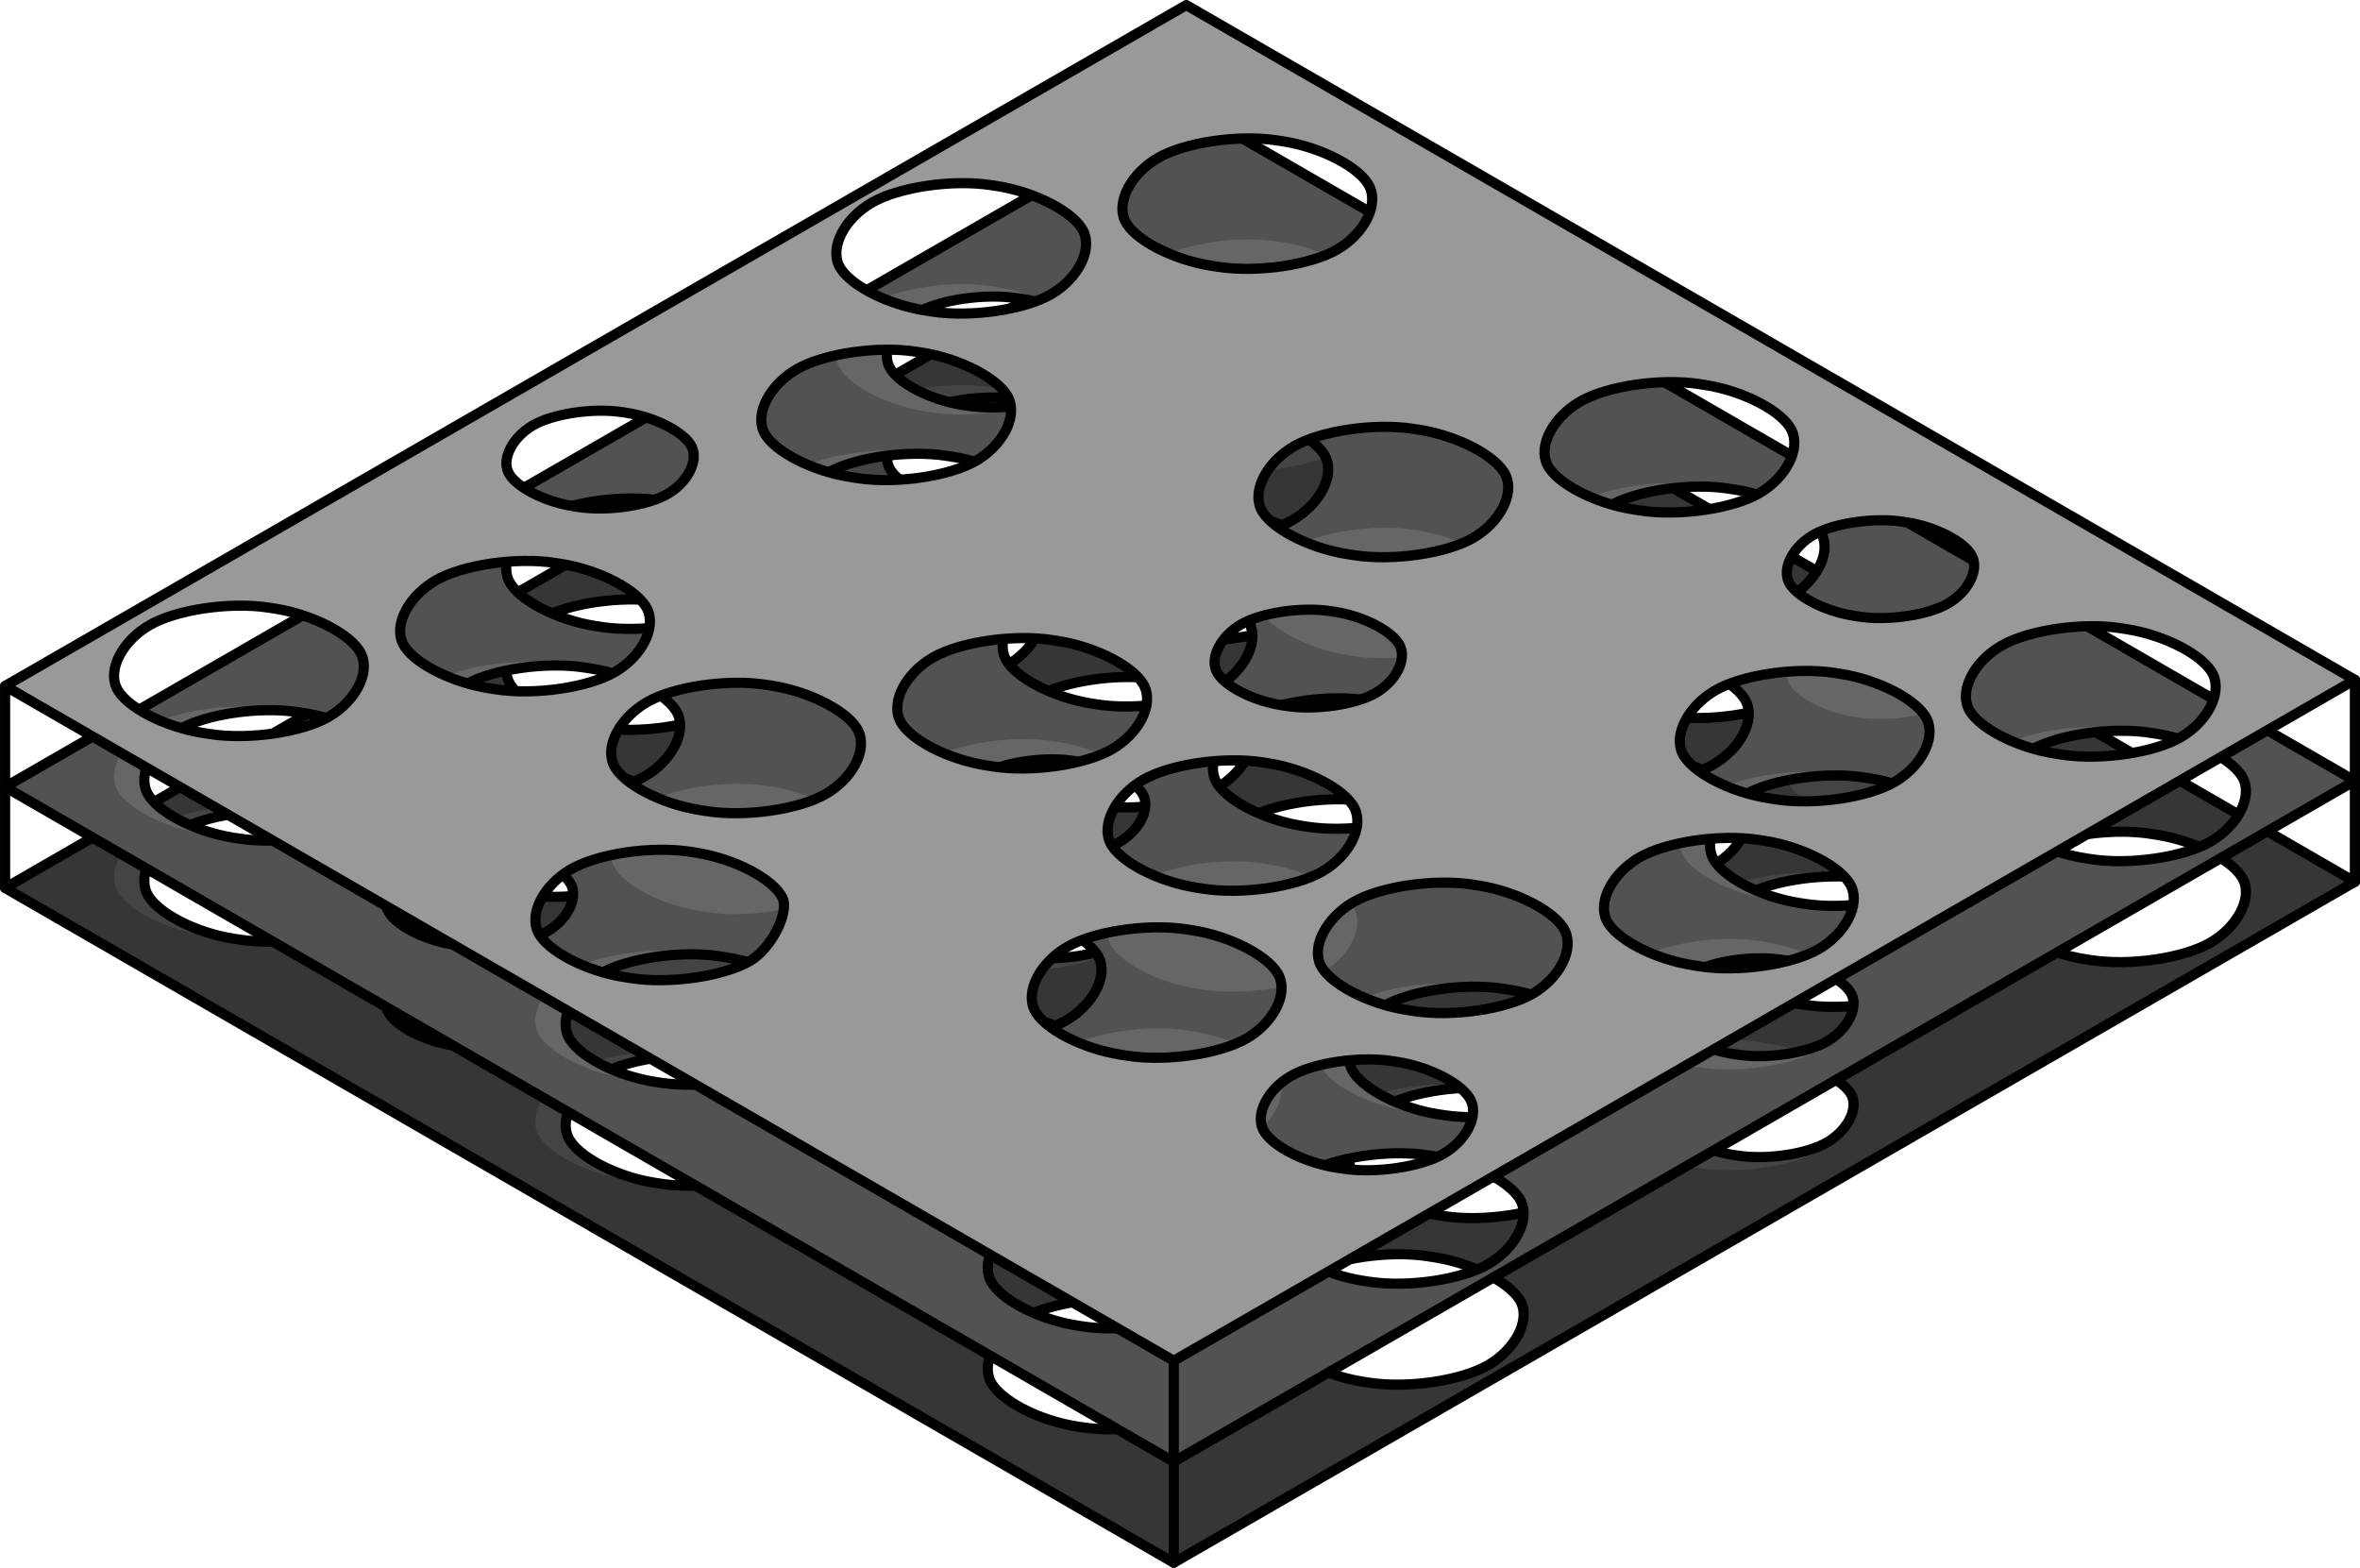 <?xml version="1.0" encoding="utf-8"?>
<!-- Generator: Adobe Illustrator 16.0.0, SVG Export Plug-In . SVG Version: 6.00 Build 0)  -->
<!DOCTYPE svg PUBLIC "-//W3C//DTD SVG 1.1//EN" "http://www.w3.org/Graphics/SVG/1.1/DTD/svg11.dtd">
<svg version="1.1" id="Layer_1" xmlns="http://www.w3.org/2000/svg" xmlns:xlink="http://www.w3.org/1999/xlink" x="0px" y="0px"
	 width="231.802px" height="153.988px" viewBox="0 0 231.802 153.988" enable-background="new 0 0 231.802 153.988"
	 xml:space="preserve">
<g>
	<g>
		<path fill="#444444" stroke="#000000" stroke-linecap="round" stroke-linejoin="round" stroke-miterlimit="10" d="
			M115.284,153.488L231.3,86.607L116.515,20.333L0.5,87.214L115.284,153.488z M76.61,114.541c-2.646,1.537-7.925,2.312-11.729,1.721
			l-0.561-0.088c-3.805-0.591-7.632-2.601-8.505-4.465c-0.873-1.865,0.561-4.639,3.187-6.164s7.887-2.289,11.691-1.697l0.658,0.104
			c3.805,0.592,7.627,2.588,8.494,4.436C80.713,110.233,79.257,113.002,76.61,114.541z M92.982,111.868l-0.561-0.087
			c-3.805-0.592-7.632-2.6-8.505-4.465c-0.873-1.863,0.561-4.637,3.186-6.162s7.886-2.289,11.69-1.697l0.66,0.104
			c3.805,0.592,7.626,2.588,8.493,4.436c0.867,1.847-0.589,4.615-3.235,6.152S96.787,112.458,92.982,111.868z M105.448,84.65
			l0.495,0.077c2.854,0.444,5.72,1.941,6.37,3.326c0.65,1.386-0.442,3.462-2.428,4.614c-1.984,1.154-5.943,1.734-8.797,1.291
			l-0.421-0.065c-2.854-0.443-5.723-1.95-6.377-3.349c-0.655-1.398,0.421-3.479,2.39-4.622
			C98.649,84.778,102.595,84.206,105.448,84.65z M101.919,68.393c2.625-1.525,7.886-2.289,11.69-1.696l0.66,0.103
			c3.805,0.593,7.627,2.588,8.494,4.435s-0.588,4.616-3.234,6.153s-7.924,2.312-11.729,1.721l-0.562-0.088
			c-3.805-0.592-7.632-2.601-8.505-4.465S99.294,69.918,101.919,68.393z M118.07,138.472c-2.646,1.538-7.924,2.312-11.729,1.721
			l-0.561-0.086c-3.805-0.592-7.632-2.602-8.506-4.466s0.56-4.638,3.186-6.163s7.887-2.289,11.691-1.696l0.66,0.103
			c3.805,0.593,7.626,2.588,8.493,4.436C122.173,134.166,120.717,136.935,118.07,138.472z M146.172,134.081
			c-2.646,1.538-7.924,2.312-11.729,1.721l-0.562-0.087c-3.805-0.592-7.632-2.6-8.505-4.465s0.561-4.639,3.187-6.164
			s7.887-2.289,11.69-1.696l0.66,0.103c3.804,0.593,7.626,2.589,8.493,4.436S148.818,132.542,146.172,134.081z M179.447,112.21
			c-1.984,1.154-5.941,1.734-8.795,1.291l-0.422-0.066c-2.854-0.443-5.725-1.949-6.38-3.348s0.42-3.479,2.39-4.622
			c1.969-1.145,5.914-1.717,8.768-1.272l0.494,0.077c2.854,0.444,5.721,1.94,6.371,3.326
			C182.523,108.981,181.432,111.058,179.447,112.21z M199.505,83.587c2.625-1.525,7.886-2.289,11.69-1.696l0.66,0.103
			c3.805,0.593,7.627,2.589,8.494,4.436c0.867,1.848-0.588,4.616-3.234,6.153s-7.924,2.312-11.729,1.72l-0.562-0.087
			c-3.805-0.591-7.632-2.601-8.505-4.465S196.88,85.113,199.505,83.587z M183.096,86.282l0.66,0.103
			c3.805,0.593,7.626,2.589,8.493,4.436s-0.589,4.616-3.235,6.154c-2.646,1.537-7.924,2.312-11.729,1.721l-0.562-0.088
			c-3.805-0.592-7.632-2.601-8.505-4.465s0.561-4.638,3.187-6.164C174.03,86.453,179.291,85.689,183.096,86.282z M158.121,59.609
			c2.626-1.526,7.887-2.289,11.69-1.696l0.662,0.104c3.804,0.593,7.625,2.588,8.492,4.435s-0.589,4.615-3.235,6.153
			s-7.924,2.312-11.729,1.722l-0.562-0.088c-3.805-0.591-7.632-2.6-8.505-4.464C154.262,64.337,156.084,60.793,158.121,59.609z
			 M150.674,76.012c2.626-1.525,7.887-2.289,11.691-1.696l0.66,0.103c3.805,0.592,7.626,2.588,8.493,4.435s-0.59,4.616-3.236,6.154
			s-7.925,2.312-11.729,1.721l-0.559-0.086c-3.805-0.592-7.632-2.602-8.506-4.467C146.614,80.311,148.048,77.537,150.674,76.012z
			 M147.622,107.031l0.662,0.104c3.804,0.594,7.626,2.59,8.493,4.437s-0.589,4.615-3.235,6.152s-7.925,2.312-11.729,1.72
			l-0.561-0.087c-3.805-0.591-7.632-2.601-8.506-4.464c-0.874-1.865,0.56-4.639,3.186-6.164
			C138.558,107.202,143.818,106.439,147.622,107.031z M134.265,78.707l0.66,0.103c3.804,0.593,7.626,2.589,8.493,4.436
			s-0.588,4.616-3.234,6.154s-7.924,2.312-11.729,1.721l-0.562-0.088c-3.805-0.591-7.632-2.601-8.505-4.466s0.561-4.639,3.187-6.164
			S130.461,78.114,134.265,78.707z M121.057,50.294l0.658,0.103c3.805,0.592,7.627,2.588,8.494,4.435s-0.588,4.616-3.234,6.153
			s-7.924,2.312-11.729,1.72l-0.561-0.087c-3.805-0.591-7.632-2.6-8.506-4.465s0.56-4.638,3.186-6.163
			S117.252,49.702,121.057,50.294z M90.034,40.656c2.231-1.297,6.702-1.945,9.937-1.442l0.562,0.087
			c3.233,0.503,6.481,2.2,7.22,3.77c0.736,1.569-0.501,3.923-2.75,5.23c-2.248,1.307-6.734,1.965-9.969,1.463l-0.478-0.074
			c-3.233-0.503-6.487-2.21-7.229-3.795S87.803,41.952,90.034,40.656z M81.264,56.381c2.626-1.526,7.887-2.289,11.69-1.696
			l0.66,0.103c3.804,0.593,7.626,2.589,8.494,4.437s-0.587,4.616-3.233,6.153s-7.924,2.312-11.729,1.72l-0.562-0.087
			c-3.805-0.591-7.632-2.601-8.506-4.465S78.638,57.907,81.264,56.381z M53.162,60.774c2.626-1.526,7.887-2.289,11.691-1.696
			l0.66,0.103c3.805,0.593,7.627,2.589,8.494,4.436s-0.589,4.616-3.235,6.153s-7.925,2.312-11.729,1.72l-0.562-0.087
			c-3.805-0.591-7.632-2.6-8.505-4.464S50.536,62.3,53.162,60.774z M45.718,77.176c2.625-1.525,7.886-2.289,11.69-1.696l0.66,0.103
			c3.805,0.593,7.626,2.589,8.493,4.436s-0.589,4.616-3.234,6.153s-7.923,2.312-11.728,1.721l-0.562-0.088
			c-3.805-0.591-7.632-2.6-8.505-4.465S43.093,78.701,45.718,77.176z M40.479,94.705c1.969-1.144,5.914-1.717,8.768-1.271
			l0.495,0.076c2.853,0.445,5.719,1.942,6.369,3.328c0.65,1.385-0.442,3.461-2.427,4.613c-1.984,1.154-5.943,1.734-8.797,1.291
			l-0.418-0.065c-2.854-0.443-5.725-1.95-6.38-3.349S38.509,95.849,40.479,94.705z M17.617,81.566
			c2.626-1.525,7.887-2.288,11.69-1.695l0.66,0.103c3.804,0.593,7.626,2.589,8.493,4.437s-0.588,4.616-3.234,6.153
			s-7.924,2.312-11.729,1.72l-0.562-0.087c-3.805-0.591-7.632-2.601-8.505-4.466C13.558,85.866,14.991,83.091,17.617,81.566z"/>
	</g>
	<path opacity="0.2" d="M0.5,87.213l53.271,30.757l61.515,35.518L231.3,86.607L116.516,20.333L0.5,87.213z M112.271,96.433
		c2.646-1.537,7.924-2.312,11.729-1.721l0.562,0.088c3.805,0.592,7.632,2.601,8.505,4.465s-0.561,4.638-3.186,6.163
		s-7.886,2.288-11.69,1.696l-0.66-0.104c-3.805-0.592-7.627-2.588-8.494-4.435S109.624,97.97,112.271,96.433z M97.535,95.115
		l-0.66-0.104c-3.804-0.592-7.626-2.588-8.493-4.436c-0.867-1.846,0.588-4.615,3.234-6.154c2.646-1.537,7.924-2.312,11.729-1.721
		l0.562,0.088c3.805,0.592,7.632,2.602,8.505,4.467c0.873,1.864-0.561,4.638-3.187,6.163S101.339,95.707,97.535,95.115z
		 M128.455,91.12l-0.562-0.088c-3.805-0.592-7.632-2.602-8.505-4.466c-0.873-1.865,0.561-4.639,3.187-6.164s7.887-2.288,11.69-1.695
		l0.66,0.103c3.804,0.593,7.626,2.589,8.493,4.436s-0.588,4.616-3.234,6.154S132.26,91.71,128.455,91.12z M119.529,77.387
		c-2.646,1.538-7.924,2.312-11.729,1.721l-0.562-0.088c-3.805-0.591-7.632-2.601-8.505-4.465s0.561-4.638,3.186-6.163
		s7.886-2.288,11.69-1.695l0.66,0.103c3.805,0.593,7.627,2.588,8.494,4.435S122.176,75.85,119.529,77.387z M115.246,62.706
		l-0.561-0.087c-3.805-0.592-7.632-2.601-8.506-4.465c-0.874-1.865,0.56-4.639,3.186-6.163c2.626-1.525,7.887-2.289,11.691-1.696
		l0.658,0.103c3.805,0.592,7.627,2.588,8.494,4.435c0.867,1.848-0.588,4.616-3.234,6.153S119.051,63.296,115.246,62.706z
		 M85.628,39.74c2.646-1.538,7.924-2.312,11.729-1.721l0.562,0.087c2.231,0.347,4.466,1.183,6.112,2.19
		c1.812,0.758,3.258,1.791,3.721,2.774c0.736,1.569-0.501,3.923-2.75,5.229c-0.884,0.514-2.119,0.923-3.482,1.205
		c-2.82,0.993-6.879,1.409-9.973,0.926l-0.66-0.103c-3.804-0.593-7.626-2.589-8.493-4.436S82.981,41.278,85.628,39.74z
		 M78.258,56.098c2.646-1.537,7.925-2.311,11.729-1.72l0.561,0.087c0.049,0.007,0.098,0.018,0.146,0.026
		c0.786,0.02,1.549,0.083,2.26,0.194l0.66,0.103c3.804,0.593,7.626,2.59,8.494,4.437c0.868,1.848-0.587,4.616-3.233,6.153
		s-7.924,2.312-11.729,1.721l-0.562-0.087c-0.053-0.008-0.105-0.02-0.158-0.028c-0.781-0.02-1.54-0.083-2.248-0.193l-0.662-0.104
		c-3.804-0.593-7.626-2.589-8.493-4.436S75.611,57.635,78.258,56.098z M50.675,63.056c0.597-0.867,1.441-1.674,2.487-2.282
		c2.626-1.526,7.887-2.289,11.691-1.696l0.66,0.103c3.805,0.593,7.627,2.589,8.494,4.436s-0.589,4.615-3.235,6.152
		s-7.925,2.312-11.729,1.721l-0.562-0.087c-3.805-0.592-7.632-2.601-8.505-4.465c-0.231-0.494-0.291-1.053-0.22-1.634
		C49.767,64.576,50.095,63.781,50.675,63.056z M42.786,76.847c2.646-1.538,7.924-2.312,11.729-1.721l0.562,0.088
		c0.17,0.026,0.34,0.059,0.511,0.091c0.63,0.03,1.243,0.085,1.82,0.175l0.66,0.103c3.805,0.593,7.626,2.589,8.493,4.436
		s-0.589,4.615-3.234,6.153c-2.646,1.537-7.923,2.312-11.728,1.721l-0.562-0.088c-0.169-0.026-0.338-0.059-0.507-0.09
		c-0.632-0.029-1.247-0.085-1.826-0.176l-0.66-0.102c-3.805-0.594-7.626-2.59-8.493-4.436C38.684,81.154,40.14,78.385,42.786,76.847
		z M35.227,90.563c-2.646,1.537-7.924,2.311-11.729,1.72l-0.562-0.087c-0.171-0.026-0.342-0.06-0.514-0.092
		c-0.629-0.029-1.241-0.085-1.817-0.175l-0.66-0.102c-3.805-0.594-7.627-2.59-8.494-4.437s0.588-4.616,3.234-6.153
		s7.924-2.311,11.729-1.719l0.562,0.086c0.169,0.027,0.338,0.059,0.506,0.091c0.632,0.029,1.247,0.085,1.826,0.175l0.66,0.103
		c3.804,0.593,7.626,2.589,8.493,4.437C39.328,86.256,37.873,89.026,35.227,90.563z M44.887,102.741l-0.418-0.064
		c-2.854-0.443-5.725-1.95-6.38-3.349s0.42-3.479,2.39-4.623c1.969-1.144,5.914-1.717,8.768-1.271l0.495,0.076
		c2.853,0.445,5.719,1.942,6.369,3.327s-0.442,3.461-2.427,4.614S47.74,103.185,44.887,102.741z M76.61,114.54
		c-2.646,1.538-7.925,2.312-11.729,1.721l-0.561-0.087c-0.17-0.026-0.34-0.059-0.51-0.091c-0.631-0.03-1.244-0.085-1.822-0.175
		l-0.662-0.104c-3.804-0.593-7.625-2.588-8.492-4.435s0.589-4.614,3.235-6.153c2.646-1.537,7.924-2.312,11.729-1.721l0.562,0.088
		c0.167,0.025,0.335,0.058,0.502,0.089c0.634,0.029,1.251,0.085,1.831,0.175l0.658,0.103c3.805,0.593,7.627,2.589,8.494,4.436
		C80.713,110.233,79.257,113.002,76.61,114.54z M81.126,97.808c-2.626,1.525-7.887,2.289-11.691,1.697l-0.66-0.104
		c-3.805-0.592-7.626-2.588-8.493-4.434c-0.867-1.848,0.59-4.617,3.236-6.154c2.646-1.539,7.925-2.312,11.729-1.722l0.559,0.087
		c3.805,0.592,7.632,2.602,8.506,4.466S83.752,96.284,81.126,97.808z M92.982,111.868l-0.561-0.087
		c-3.805-0.592-7.632-2.601-8.505-4.465s0.561-4.638,3.186-6.163s7.886-2.288,11.69-1.696l0.66,0.103
		c3.805,0.593,7.626,2.589,8.493,4.436c0.867,1.848-0.589,4.616-3.235,6.153S96.787,112.458,92.982,111.868z M118.07,138.472
		c-2.646,1.538-7.924,2.312-11.729,1.721l-0.561-0.087c-3.805-0.591-7.632-2.601-8.506-4.465c-0.874-1.865,0.56-4.639,3.186-6.164
		s7.887-2.288,11.691-1.695l0.66,0.103c3.805,0.593,7.626,2.588,8.493,4.435S120.717,136.935,118.07,138.472z M110.743,123.527
		l-0.658-0.104c-3.805-0.592-7.627-2.588-8.494-4.435s0.588-4.616,3.234-6.153s7.924-2.312,11.729-1.721l0.561,0.088
		c3.805,0.591,7.632,2.6,8.506,4.465c0.874,1.864-0.56,4.638-3.186,6.162C119.809,123.355,114.548,124.119,110.743,123.527z
		 M146.172,134.081c-2.646,1.537-7.924,2.312-11.729,1.721l-0.562-0.087c-2.231-0.348-4.466-1.184-6.112-2.189
		c-1.812-0.759-3.259-1.791-3.721-2.775c-0.736-1.568,0.501-3.923,2.75-5.229c0.884-0.515,2.118-0.923,3.482-1.205
		c2.82-0.993,6.878-1.408,9.973-0.926l0.66,0.103c3.804,0.593,7.626,2.589,8.493,4.436S148.818,132.542,146.172,134.081z
		 M153.542,117.723c-2.646,1.537-7.925,2.311-11.729,1.72l-0.561-0.087c-0.05-0.008-0.1-0.019-0.15-0.026
		c-0.785-0.021-1.546-0.084-2.256-0.194l-0.66-0.103c-3.804-0.593-7.626-2.59-8.494-4.437s0.587-4.616,3.233-6.153
		s7.924-2.312,11.729-1.721l0.562,0.088c0.052,0.008,0.103,0.019,0.154,0.027c0.784,0.02,1.543,0.083,2.252,0.193l0.662,0.104
		c3.804,0.593,7.626,2.59,8.493,4.437S156.188,116.186,153.542,117.723z M181.125,110.765c-0.598,0.867-1.442,1.674-2.487,2.281
		c-2.626,1.526-7.887,2.289-11.691,1.697l-0.66-0.104c-3.805-0.592-7.627-2.588-8.494-4.436c-0.867-1.846,0.589-4.615,3.235-6.152
		s7.925-2.312,11.729-1.721l0.562,0.088c3.805,0.591,7.632,2.6,8.505,4.464c0.231,0.493,0.291,1.052,0.219,1.634
		C182.033,109.245,181.705,110.04,181.125,110.765z M189.014,96.973c-2.646,1.538-7.924,2.312-11.729,1.721l-0.562-0.088
		c-0.169-0.026-0.338-0.059-0.507-0.091c-0.632-0.029-1.246-0.084-1.824-0.174l-0.66-0.104c-3.805-0.592-7.626-2.588-8.493-4.436
		c-0.867-1.846,0.589-4.615,3.234-6.152c2.646-1.538,7.923-2.312,11.728-1.721l0.562,0.088c0.169,0.025,0.338,0.059,0.507,0.09
		c0.632,0.029,1.247,0.084,1.826,0.175l0.66,0.103c3.805,0.593,7.626,2.589,8.493,4.436S191.66,95.436,189.014,96.973z
		 M196.573,83.257c2.646-1.537,7.924-2.311,11.729-1.719l0.562,0.086c0.171,0.027,0.343,0.061,0.514,0.092
		c0.629,0.029,1.241,0.085,1.817,0.175l0.66,0.103c3.805,0.593,7.627,2.589,8.494,4.436c0.867,1.848-0.588,4.616-3.234,6.153
		s-7.924,2.311-11.729,1.72l-0.562-0.087c-0.169-0.026-0.337-0.059-0.506-0.091c-0.632-0.029-1.247-0.084-1.826-0.174l-0.66-0.104
		c-3.804-0.592-7.626-2.589-8.493-4.436C192.472,87.564,193.927,84.794,196.573,83.257z M186.913,71.08l0.418,0.065
		c2.854,0.443,5.725,1.95,6.38,3.348c0.655,1.398-0.42,3.479-2.39,4.623c-1.969,1.144-5.914,1.717-8.768,1.272l-0.495-0.077
		c-2.853-0.444-5.719-1.942-6.369-3.327c-0.65-1.385,0.442-3.461,2.427-4.614S184.06,70.636,186.913,71.08z M155.189,59.281
		c2.646-1.538,7.925-2.312,11.729-1.721l0.561,0.087c0.17,0.026,0.34,0.059,0.51,0.091c0.631,0.03,1.245,0.085,1.822,0.175
		l0.662,0.104c3.804,0.593,7.625,2.589,8.492,4.435c0.867,1.847-0.589,4.615-3.235,6.153s-7.924,2.312-11.729,1.722l-0.562-0.088
		c-0.168-0.026-0.336-0.058-0.504-0.09c-0.634-0.029-1.249-0.084-1.829-0.175l-0.658-0.103c-3.805-0.592-7.627-2.588-8.494-4.436
		S152.543,60.818,155.189,59.281z M150.674,76.012c2.626-1.525,7.887-2.289,11.691-1.696l0.66,0.103
		c3.805,0.592,7.626,2.588,8.493,4.435s-0.59,4.616-3.236,6.154s-7.925,2.312-11.729,1.721l-0.559-0.087
		c-3.805-0.591-7.632-2.601-8.506-4.466C146.614,80.311,148.048,77.537,150.674,76.012z M138.817,61.953l0.561,0.087
		c3.805,0.591,7.632,2.6,8.505,4.464s-0.561,4.638-3.186,6.163s-7.886,2.289-11.69,1.696l-0.66-0.103
		c-3.805-0.592-7.626-2.588-8.493-4.436s0.589-4.616,3.235-6.153S135.013,61.362,138.817,61.953z M126.019,33.714
		c3.805,0.591,7.632,2.601,8.506,4.465s-0.56,4.638-3.186,6.164s-7.887,2.289-11.691,1.696l-0.66-0.103
		c-3.805-0.593-7.626-2.588-8.493-4.435s0.589-4.616,3.235-6.153s7.924-2.312,11.729-1.721L126.019,33.714z"/>
	<g>
		<path fill="#666666" stroke="#000000" stroke-linecap="round" stroke-linejoin="round" stroke-miterlimit="10" d="
			M115.284,143.572L231.3,76.691L116.515,10.417L0.5,77.297L115.284,143.572z M76.61,104.624c-2.646,1.538-7.925,2.312-11.729,1.721
			l-0.561-0.087c-3.805-0.591-7.632-2.601-8.505-4.466c-0.873-1.864,0.561-4.639,3.187-6.164s7.887-2.288,11.691-1.696l0.658,0.103
			c3.805,0.593,7.627,2.589,8.494,4.436C80.713,100.317,79.257,103.086,76.61,104.624z M92.982,101.952l-0.561-0.087
			c-3.805-0.592-7.632-2.601-8.505-4.465s0.561-4.638,3.186-6.163s7.886-2.288,11.69-1.696l0.66,0.103
			c3.805,0.593,7.626,2.589,8.493,4.436c0.867,1.848-0.589,4.616-3.235,6.153S96.787,102.542,92.982,101.952z M105.448,74.734
			l0.495,0.077c2.854,0.444,5.72,1.941,6.37,3.326s-0.442,3.462-2.428,4.614c-1.984,1.153-5.943,1.734-8.797,1.291l-0.421-0.065
			c-2.854-0.443-5.723-1.95-6.377-3.349c-0.655-1.398,0.421-3.479,2.39-4.622C98.649,74.862,102.595,74.29,105.448,74.734z
			 M101.919,58.476c2.625-1.525,7.886-2.288,11.69-1.695l0.66,0.103c3.805,0.593,7.627,2.588,8.494,4.435s-0.588,4.616-3.234,6.153
			c-2.646,1.538-7.924,2.312-11.729,1.721l-0.562-0.088c-3.805-0.591-7.632-2.601-8.505-4.465S99.294,60.001,101.919,58.476z
			 M118.07,128.556c-2.646,1.538-7.924,2.312-11.729,1.721l-0.561-0.087c-3.805-0.591-7.632-2.601-8.506-4.465
			c-0.874-1.865,0.56-4.639,3.186-6.164s7.887-2.288,11.691-1.695l0.66,0.103c3.805,0.593,7.626,2.588,8.493,4.435
			S120.717,127.019,118.07,128.556z M146.172,124.165c-2.646,1.537-7.924,2.312-11.729,1.721l-0.562-0.087
			c-3.805-0.592-7.632-2.601-8.505-4.465c-0.873-1.865,0.561-4.639,3.187-6.164c2.626-1.526,7.887-2.289,11.69-1.696l0.66,0.103
			c3.804,0.593,7.626,2.589,8.493,4.436S148.818,122.626,146.172,124.165z M179.447,102.294c-1.984,1.153-5.941,1.734-8.795,1.291
			l-0.422-0.066c-2.854-0.443-5.725-1.95-6.38-3.349c-0.655-1.397,0.42-3.478,2.39-4.621c1.969-1.145,5.914-1.717,8.768-1.272
			l0.494,0.077c2.854,0.443,5.721,1.94,6.371,3.326C182.523,99.065,181.432,101.142,179.447,102.294z M199.505,73.67
			c2.625-1.525,7.886-2.288,11.69-1.695l0.66,0.103c3.805,0.593,7.627,2.589,8.494,4.436c0.867,1.848-0.588,4.616-3.234,6.153
			s-7.924,2.311-11.729,1.72l-0.562-0.087c-3.805-0.592-7.632-2.601-8.505-4.465C195.446,77.969,196.88,75.196,199.505,73.67z
			 M183.096,76.366l0.66,0.103c3.805,0.593,7.626,2.589,8.493,4.436s-0.589,4.616-3.235,6.153
			c-2.646,1.538-7.924,2.312-11.729,1.721l-0.562-0.088c-3.805-0.591-7.632-2.6-8.505-4.464s0.561-4.638,3.187-6.164
			C174.03,76.537,179.291,75.773,183.096,76.366z M158.121,49.693c2.626-1.525,7.887-2.289,11.69-1.696l0.662,0.104
			c3.804,0.593,7.625,2.589,8.492,4.435c0.867,1.847-0.589,4.615-3.235,6.153S167.807,61,164.002,60.41l-0.562-0.088
			c-3.805-0.591-7.632-2.601-8.505-4.465C154.262,54.421,156.084,50.876,158.121,49.693z M150.674,66.096
			c2.626-1.525,7.887-2.289,11.691-1.696l0.66,0.103c3.805,0.592,7.626,2.588,8.493,4.435s-0.59,4.616-3.236,6.154
			s-7.925,2.312-11.729,1.721l-0.559-0.087c-3.805-0.591-7.632-2.601-8.506-4.466C146.614,70.395,148.048,67.621,150.674,66.096z
			 M147.622,97.115l0.662,0.104c3.804,0.593,7.626,2.59,8.493,4.437s-0.589,4.615-3.235,6.152s-7.925,2.311-11.729,1.72
			l-0.561-0.087c-3.805-0.592-7.632-2.601-8.506-4.465s0.56-4.638,3.186-6.164C138.558,97.286,143.818,96.522,147.622,97.115z
			 M134.265,68.791l0.66,0.103c3.804,0.593,7.626,2.589,8.493,4.436s-0.588,4.616-3.234,6.154s-7.924,2.312-11.729,1.721
			l-0.562-0.088c-3.805-0.592-7.632-2.602-8.505-4.466c-0.873-1.865,0.561-4.639,3.187-6.164S130.461,68.198,134.265,68.791z
			 M121.057,40.378l0.658,0.103c3.805,0.592,7.627,2.588,8.494,4.435c0.867,1.848-0.588,4.616-3.234,6.153
			s-7.924,2.312-11.729,1.721l-0.561-0.087c-3.805-0.592-7.632-2.601-8.506-4.465c-0.874-1.865,0.56-4.639,3.186-6.163
			C111.991,40.549,117.252,39.786,121.057,40.378z M90.034,30.74c2.231-1.297,6.702-1.945,9.937-1.442l0.562,0.087
			c3.233,0.504,6.481,2.2,7.22,3.771c0.736,1.569-0.501,3.923-2.75,5.229c-2.248,1.308-6.734,1.966-9.969,1.463l-0.478-0.073
			c-3.233-0.503-6.487-2.211-7.229-3.796S87.803,32.036,90.034,30.74z M81.264,46.465c2.626-1.526,7.887-2.289,11.69-1.696
			l0.66,0.103c3.804,0.593,7.626,2.59,8.494,4.437c0.868,1.848-0.587,4.616-3.233,6.153s-7.924,2.312-11.729,1.721l-0.562-0.087
			c-3.805-0.592-7.632-2.601-8.506-4.466C77.204,50.765,78.638,47.991,81.264,46.465z M53.162,50.858
			c2.626-1.526,7.887-2.289,11.691-1.696l0.66,0.103c3.805,0.593,7.627,2.589,8.494,4.436s-0.589,4.615-3.235,6.152
			s-7.925,2.312-11.729,1.721l-0.562-0.087c-3.805-0.592-7.632-2.601-8.505-4.465S50.536,52.383,53.162,50.858z M45.718,67.259
			c2.625-1.525,7.886-2.288,11.69-1.695l0.66,0.103c3.805,0.593,7.626,2.589,8.493,4.436s-0.589,4.615-3.234,6.153
			c-2.646,1.537-7.923,2.312-11.728,1.721l-0.562-0.088c-3.805-0.591-7.632-2.601-8.505-4.465
			C41.659,71.558,43.093,68.785,45.718,67.259z M40.479,84.789c1.969-1.144,5.914-1.717,8.768-1.271l0.495,0.076
			c2.853,0.445,5.719,1.942,6.369,3.327s-0.442,3.461-2.427,4.614s-5.943,1.734-8.797,1.29l-0.418-0.064
			c-2.854-0.443-5.725-1.95-6.38-3.349S38.509,85.933,40.479,84.789z M17.617,71.65c2.626-1.525,7.887-2.288,11.69-1.695l0.66,0.103
			c3.804,0.593,7.626,2.589,8.493,4.437c0.867,1.847-0.588,4.616-3.234,6.153s-7.924,2.311-11.729,1.72l-0.562-0.087
			c-3.805-0.592-7.632-2.601-8.505-4.466C13.558,75.95,14.991,73.175,17.617,71.65z"/>
	</g>
	<path opacity="0.2" d="M0.5,77.297l53.271,30.757l61.515,35.518L231.3,76.691L116.516,10.417L0.5,77.297z M112.271,86.517
		c2.646-1.537,7.924-2.312,11.729-1.721l0.562,0.088c3.805,0.592,7.632,2.601,8.505,4.465s-0.561,4.638-3.186,6.163
		s-7.886,2.288-11.69,1.696l-0.66-0.104c-3.805-0.592-7.627-2.588-8.494-4.435S109.624,88.054,112.271,86.517z M97.535,85.199
		l-0.66-0.104c-3.804-0.592-7.626-2.588-8.493-4.436c-0.867-1.846,0.588-4.616,3.234-6.154s7.924-2.312,11.729-1.721l0.562,0.088
		c3.805,0.591,7.632,2.601,8.505,4.466s-0.561,4.638-3.187,6.164S101.339,85.791,97.535,85.199z M128.455,81.204l-0.562-0.088
		c-3.805-0.592-7.632-2.602-8.505-4.466c-0.873-1.865,0.561-4.639,3.187-6.164s7.887-2.288,11.69-1.695l0.66,0.103
		c3.804,0.593,7.626,2.589,8.493,4.436s-0.588,4.616-3.234,6.154S132.26,81.794,128.455,81.204z M119.529,67.471
		c-2.646,1.538-7.924,2.312-11.729,1.721l-0.562-0.088c-3.805-0.591-7.632-2.601-8.505-4.465s0.561-4.638,3.186-6.163
		s7.886-2.288,11.69-1.695l0.66,0.103c3.805,0.593,7.627,2.588,8.494,4.435S122.176,65.934,119.529,67.471z M115.246,52.79
		l-0.561-0.087c-3.805-0.592-7.632-2.601-8.506-4.465c-0.874-1.865,0.56-4.639,3.186-6.163c2.626-1.525,7.887-2.289,11.691-1.696
		l0.658,0.103c3.805,0.592,7.627,2.588,8.494,4.435c0.867,1.848-0.588,4.616-3.234,6.153S119.051,53.38,115.246,52.79z
		 M85.628,29.824c2.646-1.538,7.924-2.312,11.729-1.721l0.562,0.087c2.231,0.347,4.466,1.183,6.112,2.19
		c1.812,0.758,3.258,1.791,3.721,2.774c0.736,1.569-0.501,3.923-2.75,5.229c-0.884,0.514-2.119,0.923-3.482,1.205
		c-2.82,0.993-6.879,1.409-9.973,0.926l-0.66-0.103c-3.804-0.593-7.626-2.589-8.493-4.436S82.981,31.362,85.628,29.824z
		 M78.258,46.182c2.646-1.537,7.925-2.311,11.729-1.72l0.561,0.087c0.049,0.007,0.098,0.018,0.146,0.026
		c0.786,0.02,1.549,0.083,2.26,0.194l0.66,0.103c3.804,0.593,7.626,2.59,8.494,4.437c0.868,1.848-0.587,4.616-3.233,6.153
		s-7.924,2.312-11.729,1.721l-0.562-0.087c-0.053-0.008-0.105-0.02-0.158-0.028c-0.781-0.02-1.54-0.083-2.248-0.193l-0.662-0.104
		c-3.804-0.593-7.626-2.589-8.493-4.436S75.611,47.719,78.258,46.182z M50.675,53.14c0.597-0.867,1.441-1.674,2.487-2.282
		c2.626-1.526,7.887-2.289,11.691-1.696l0.66,0.103c3.805,0.593,7.627,2.589,8.494,4.436s-0.589,4.615-3.235,6.152
		s-7.925,2.312-11.729,1.721l-0.562-0.087c-3.805-0.592-7.632-2.601-8.505-4.465c-0.231-0.494-0.291-1.053-0.22-1.634
		C49.767,54.66,50.095,53.865,50.675,53.14z M42.786,66.931c2.646-1.538,7.924-2.312,11.729-1.721l0.562,0.088
		c0.17,0.026,0.34,0.059,0.511,0.091c0.63,0.03,1.243,0.085,1.82,0.175l0.66,0.103c3.805,0.593,7.626,2.589,8.493,4.436
		s-0.589,4.615-3.234,6.153c-2.646,1.537-7.923,2.312-11.728,1.721l-0.562-0.088c-0.169-0.026-0.338-0.059-0.507-0.09
		c-0.632-0.029-1.247-0.084-1.826-0.175l-0.66-0.103c-3.805-0.593-7.626-2.589-8.493-4.436S40.14,68.469,42.786,66.931z
		 M35.227,80.647c-2.646,1.537-7.924,2.311-11.729,1.72l-0.562-0.087c-0.171-0.026-0.342-0.06-0.514-0.092
		c-0.629-0.029-1.241-0.085-1.817-0.175l-0.66-0.102c-3.805-0.594-7.627-2.59-8.494-4.437c-0.867-1.847,0.588-4.616,3.234-6.153
		s7.924-2.311,11.729-1.72l0.562,0.087c0.169,0.026,0.338,0.059,0.506,0.09c0.632,0.029,1.247,0.084,1.826,0.175l0.66,0.103
		c3.804,0.593,7.626,2.589,8.493,4.437C39.328,76.34,37.873,79.11,35.227,80.647z M44.887,92.825l-0.418-0.064
		c-2.854-0.443-5.725-1.95-6.38-3.349s0.42-3.479,2.39-4.623c1.969-1.144,5.914-1.717,8.768-1.271l0.495,0.076
		c2.853,0.445,5.719,1.942,6.369,3.327s-0.442,3.461-2.427,4.614S47.74,93.269,44.887,92.825z M76.61,104.624
		c-2.646,1.538-7.925,2.312-11.729,1.721l-0.561-0.087c-0.17-0.026-0.34-0.059-0.51-0.091c-0.631-0.03-1.244-0.085-1.822-0.175
		l-0.662-0.104c-3.804-0.593-7.625-2.588-8.492-4.435s0.589-4.614,3.235-6.153c2.646-1.537,7.924-2.312,11.729-1.721l0.562,0.088
		c0.167,0.025,0.335,0.058,0.502,0.089c0.634,0.029,1.251,0.085,1.831,0.175l0.658,0.103c3.805,0.593,7.627,2.589,8.494,4.436
		C80.713,100.317,79.257,103.086,76.61,104.624z M81.126,87.892c-2.626,1.525-7.887,2.289-11.691,1.697l-0.66-0.104
		c-3.805-0.592-7.626-2.588-8.493-4.434c-0.867-1.848,0.59-4.617,3.236-6.154c2.646-1.539,7.925-2.313,11.729-1.722l0.559,0.087
		c3.805,0.591,7.632,2.602,8.506,4.466S83.752,86.368,81.126,87.892z M92.982,101.952l-0.561-0.087
		c-3.805-0.592-7.632-2.601-8.505-4.465s0.561-4.638,3.186-6.163s7.886-2.288,11.69-1.696l0.66,0.103
		c3.805,0.593,7.626,2.589,8.493,4.436c0.867,1.848-0.589,4.616-3.235,6.153S96.787,102.542,92.982,101.952z M118.07,128.556
		c-2.646,1.538-7.924,2.312-11.729,1.721l-0.561-0.087c-3.805-0.591-7.632-2.601-8.506-4.465c-0.874-1.865,0.56-4.639,3.186-6.164
		s7.887-2.288,11.691-1.695l0.66,0.103c3.805,0.593,7.626,2.588,8.493,4.435S120.717,127.019,118.07,128.556z M110.743,113.611
		l-0.658-0.104c-3.805-0.592-7.627-2.588-8.494-4.435s0.588-4.616,3.234-6.153s7.924-2.312,11.729-1.721l0.561,0.088
		c3.805,0.591,7.632,2.6,8.506,4.465c0.874,1.864-0.56,4.638-3.186,6.162C119.809,113.439,114.548,114.203,110.743,113.611z
		 M146.172,124.165c-2.646,1.537-7.924,2.312-11.729,1.721l-0.562-0.087c-2.231-0.348-4.466-1.184-6.112-2.189
		c-1.812-0.759-3.259-1.791-3.721-2.775c-0.736-1.568,0.501-3.923,2.75-5.229c0.884-0.515,2.118-0.923,3.482-1.205
		c2.82-0.993,6.878-1.408,9.973-0.926l0.66,0.103c3.804,0.593,7.626,2.589,8.493,4.436S148.818,122.626,146.172,124.165z
		 M153.542,107.807c-2.646,1.537-7.925,2.311-11.729,1.72l-0.561-0.087c-0.05-0.008-0.1-0.019-0.15-0.026
		c-0.785-0.021-1.546-0.084-2.256-0.194l-0.66-0.103c-3.804-0.593-7.626-2.59-8.494-4.437s0.587-4.616,3.233-6.153
		s7.924-2.312,11.729-1.721l0.562,0.088c0.052,0.008,0.103,0.019,0.154,0.027c0.784,0.02,1.543,0.083,2.252,0.193l0.662,0.104
		c3.804,0.593,7.626,2.59,8.493,4.437S156.188,106.27,153.542,107.807z M181.125,100.849c-0.598,0.867-1.442,1.674-2.487,2.281
		c-2.626,1.526-7.887,2.289-11.691,1.697l-0.66-0.104c-3.805-0.592-7.627-2.588-8.494-4.436c-0.867-1.846,0.589-4.615,3.235-6.152
		s7.925-2.312,11.729-1.721l0.562,0.088c3.805,0.591,7.632,2.6,8.505,4.464c0.231,0.493,0.291,1.052,0.219,1.634
		C182.033,99.329,181.705,100.124,181.125,100.849z M189.014,87.057c-2.646,1.538-7.924,2.312-11.729,1.721l-0.562-0.088
		c-0.169-0.026-0.338-0.059-0.507-0.091c-0.632-0.029-1.246-0.084-1.824-0.174l-0.66-0.104c-3.805-0.592-7.626-2.588-8.493-4.436
		c-0.867-1.846,0.589-4.615,3.234-6.153s7.923-2.312,11.728-1.721l0.562,0.088c0.169,0.026,0.338,0.059,0.507,0.09
		c0.632,0.029,1.247,0.084,1.826,0.175l0.66,0.103c3.805,0.593,7.626,2.589,8.493,4.436S191.66,85.52,189.014,87.057z
		 M196.573,73.342c2.646-1.537,7.924-2.311,11.729-1.72l0.562,0.087c0.171,0.027,0.343,0.06,0.514,0.092
		c0.629,0.029,1.241,0.084,1.817,0.174l0.66,0.103c3.805,0.593,7.627,2.589,8.494,4.436c0.867,1.848-0.588,4.616-3.234,6.153
		s-7.924,2.311-11.729,1.72l-0.562-0.087c-0.169-0.026-0.337-0.059-0.506-0.091c-0.632-0.029-1.247-0.084-1.826-0.174l-0.66-0.104
		c-3.804-0.592-7.626-2.589-8.493-4.436C192.472,77.648,193.927,74.879,196.573,73.342z M186.913,61.164l0.418,0.065
		c2.854,0.443,5.725,1.95,6.38,3.348c0.655,1.398-0.42,3.479-2.39,4.623c-1.969,1.144-5.914,1.717-8.768,1.272l-0.495-0.077
		c-2.853-0.445-5.719-1.942-6.369-3.327c-0.65-1.385,0.442-3.461,2.427-4.614S184.06,60.72,186.913,61.164z M155.189,49.365
		c2.646-1.538,7.925-2.312,11.729-1.721l0.561,0.087c0.17,0.026,0.34,0.059,0.51,0.091c0.631,0.03,1.245,0.085,1.822,0.175
		l0.662,0.104c3.804,0.593,7.625,2.589,8.492,4.435c0.867,1.847-0.589,4.615-3.235,6.153S167.807,61,164.002,60.41l-0.562-0.088
		c-0.168-0.026-0.336-0.058-0.504-0.09c-0.634-0.029-1.249-0.084-1.829-0.175l-0.658-0.103c-3.805-0.592-7.627-2.588-8.494-4.436
		S152.543,50.902,155.189,49.365z M150.674,66.096c2.626-1.525,7.887-2.289,11.691-1.696l0.66,0.103
		c3.805,0.592,7.626,2.588,8.493,4.435s-0.59,4.616-3.236,6.154s-7.925,2.312-11.729,1.721l-0.559-0.087
		c-3.805-0.591-7.632-2.601-8.506-4.466C146.614,70.395,148.048,67.621,150.674,66.096z M138.817,52.037l0.561,0.087
		c3.805,0.591,7.632,2.6,8.505,4.464s-0.561,4.638-3.186,6.163s-7.886,2.289-11.69,1.696l-0.66-0.103
		c-3.805-0.592-7.626-2.588-8.493-4.436s0.589-4.616,3.235-6.153S135.013,51.446,138.817,52.037z M126.019,23.798
		c3.805,0.591,7.632,2.601,8.506,4.465s-0.56,4.638-3.186,6.164s-7.887,2.289-11.691,1.696l-0.66-0.103
		c-3.805-0.593-7.626-2.588-8.493-4.435s0.589-4.616,3.235-6.153s7.924-2.312,11.729-1.721L126.019,23.798z"/>
	<path fill="#999999" stroke="#000000" stroke-linecap="round" stroke-linejoin="round" stroke-miterlimit="10" d="M116.517,0.5
		L0.501,67.381l114.785,66.274l116.015-66.881L116.517,0.5z M155.19,39.448c2.646-1.538,7.925-2.312,11.729-1.721l0.561,0.087
		c3.805,0.591,7.632,2.601,8.505,4.466s-0.561,4.639-3.187,6.164s-7.887,2.289-11.691,1.696l-0.658-0.103
		c-3.805-0.592-7.627-2.588-8.494-4.436S152.544,40.986,155.19,39.448z M138.818,42.121l0.561,0.087
		c3.805,0.591,7.632,2.6,8.505,4.464s-0.561,4.638-3.186,6.163s-7.886,2.289-11.69,1.696l-0.66-0.103
		c-3.805-0.592-7.626-2.588-8.493-4.436s0.589-4.616,3.235-6.153S135.014,41.529,138.818,42.121z M126.353,69.338l-0.495-0.077
		c-2.854-0.445-5.72-1.941-6.37-3.326c-0.65-1.385,0.442-3.462,2.428-4.615c1.984-1.153,5.943-1.734,8.797-1.291l0.421,0.065
		c2.854,0.443,5.723,1.95,6.377,3.349c0.655,1.398-0.421,3.479-2.39,4.622C133.151,69.21,129.206,69.783,126.353,69.338z
		 M129.882,85.595c-2.625,1.525-7.886,2.289-11.69,1.696l-0.66-0.103c-3.805-0.593-7.627-2.588-8.494-4.436
		c-0.867-1.846,0.588-4.615,3.234-6.153s7.924-2.312,11.729-1.721l0.562,0.088c3.805,0.591,7.632,2.601,8.505,4.465
		C133.94,81.296,132.507,84.07,129.882,85.595z M113.73,15.516c2.646-1.538,7.924-2.312,11.729-1.721l0.561,0.087
		c3.805,0.591,7.632,2.601,8.506,4.465s-0.56,4.638-3.186,6.164s-7.887,2.289-11.691,1.696l-0.66-0.103
		c-3.805-0.593-7.626-2.588-8.493-4.435S111.084,17.053,113.73,15.516z M85.629,19.908c2.646-1.538,7.924-2.312,11.729-1.721
		l0.562,0.087c3.805,0.591,7.632,2.6,8.505,4.465s-0.561,4.638-3.187,6.164s-7.887,2.289-11.69,1.696l-0.66-0.103
		c-3.804-0.593-7.626-2.589-8.493-4.436S82.982,21.445,85.629,19.908z M52.354,41.777c1.984-1.153,5.941-1.734,8.795-1.291
		l0.422,0.066c2.854,0.443,5.725,1.95,6.38,3.348c0.655,1.398-0.42,3.478-2.39,4.622c-1.969,1.145-5.914,1.717-8.768,1.272
		l-0.494-0.077c-2.854-0.444-5.721-1.941-6.371-3.326C49.277,45.007,50.369,42.93,52.354,41.777z M32.296,70.401
		c-2.625,1.525-7.886,2.289-11.69,1.696l-0.66-0.103c-3.805-0.593-7.627-2.589-8.494-4.436s0.588-4.616,3.234-6.153
		s7.924-2.311,11.729-1.72l0.562,0.087c3.805,0.591,7.632,2.6,8.505,4.465S34.921,68.876,32.296,70.401z M48.705,67.707l-0.66-0.103
		c-3.805-0.593-7.626-2.589-8.493-4.436s0.589-4.616,3.235-6.154s7.924-2.312,11.729-1.721l0.562,0.088
		c3.805,0.591,7.632,2.6,8.505,4.464s-0.561,4.638-3.187,6.164S52.51,68.299,48.705,67.707z M73.68,94.378
		c-2.626,1.526-7.887,2.289-11.69,1.697l-0.662-0.104c-3.804-0.594-7.625-2.589-8.492-4.436c-0.867-1.846,0.589-4.614,3.235-6.152
		s7.924-2.312,11.729-1.722l0.562,0.088c3.805,0.591,7.632,2.601,8.505,4.464C77.539,89.651,75.717,93.195,73.68,94.378z
		 M81.127,77.976c-2.626,1.525-7.887,2.289-11.691,1.696l-0.66-0.103c-3.805-0.592-7.626-2.588-8.493-4.435s0.59-4.616,3.236-6.154
		s7.925-2.312,11.729-1.721l0.559,0.087c3.805,0.591,7.632,2.601,8.506,4.466S83.753,76.451,81.127,77.976z M84.179,46.957
		l-0.662-0.104c-3.804-0.593-7.626-2.589-8.493-4.436s0.589-4.615,3.235-6.152s7.925-2.311,11.729-1.72l0.561,0.087
		c3.805,0.591,7.632,2.6,8.506,4.464s-0.56,4.638-3.186,6.164S87.982,47.55,84.179,46.957z M97.536,75.282l-0.66-0.103
		c-3.804-0.593-7.626-2.589-8.493-4.436s0.588-4.616,3.234-6.154s7.924-2.312,11.729-1.721l0.562,0.088
		c3.805,0.591,7.632,2.601,8.505,4.466s-0.561,4.638-3.187,6.164S101.34,75.875,97.536,75.282z M110.744,103.694l-0.658-0.103
		c-3.805-0.592-7.627-2.588-8.494-4.436c-0.867-1.847,0.588-4.615,3.234-6.152s7.924-2.312,11.729-1.721l0.561,0.087
		c3.805,0.591,7.632,2.601,8.506,4.465s-0.56,4.638-3.186,6.163S114.549,104.287,110.744,103.694z M141.767,113.333
		c-2.231,1.297-6.702,1.945-9.937,1.442l-0.562-0.088c-3.233-0.503-6.481-2.199-7.22-3.77c-0.736-1.569,0.501-3.924,2.75-5.23
		c2.248-1.307,6.734-1.965,9.969-1.463l0.478,0.074c3.233,0.503,6.487,2.211,7.229,3.795
		C145.217,109.679,143.998,112.037,141.767,113.333z M150.537,97.607c-2.626,1.525-7.887,2.289-11.69,1.695l-0.66-0.102
		c-3.804-0.594-7.626-2.59-8.494-4.438c-0.868-1.847,0.587-4.615,3.233-6.152s7.924-2.312,11.729-1.721l0.562,0.087
		c3.805,0.591,7.632,2.601,8.506,4.466C154.597,93.307,153.163,96.082,150.537,97.607z M178.639,93.214
		c-2.626,1.525-7.887,2.289-11.691,1.696l-0.66-0.103c-3.805-0.593-7.627-2.589-8.494-4.436s0.589-4.615,3.235-6.152
		s7.925-2.312,11.729-1.721l0.562,0.087c3.805,0.591,7.632,2.601,8.505,4.464C182.698,88.916,181.265,91.689,178.639,93.214z
		 M186.083,76.812c-2.625,1.525-7.886,2.289-11.69,1.696l-0.66-0.103c-3.805-0.593-7.626-2.589-8.493-4.436s0.589-4.616,3.234-6.153
		s7.923-2.312,11.728-1.721l0.562,0.088c3.805,0.591,7.632,2.6,8.505,4.465S188.708,75.287,186.083,76.812z M191.322,59.283
		c-1.969,1.144-5.914,1.717-8.768,1.272l-0.495-0.077c-2.853-0.445-5.719-1.942-6.369-3.327c-0.65-1.385,0.442-3.461,2.427-4.614
		s5.943-1.734,8.797-1.29l0.418,0.065c2.854,0.443,5.725,1.95,6.38,3.348C194.367,56.059,193.292,58.139,191.322,59.283z
		 M214.184,72.422c-2.626,1.525-7.887,2.289-11.69,1.696l-0.66-0.103c-3.804-0.593-7.626-2.589-8.493-4.437s0.588-4.616,3.234-6.153
		s7.924-2.311,11.729-1.72l0.562,0.087c3.805,0.591,7.632,2.601,8.505,4.465S216.81,70.896,214.184,72.422z"/>
	
		<line fill="none" stroke="#000000" stroke-linecap="round" stroke-linejoin="round" stroke-miterlimit="10" x1="0.501" y1="67.381" x2="0.501" y2="87.215"/>
	
		<line fill="none" stroke="#000000" stroke-linecap="round" stroke-linejoin="round" stroke-miterlimit="10" x1="115.288" y1="133.655" x2="115.288" y2="153.488"/>
	
		<line fill="none" stroke="#000000" stroke-linecap="round" stroke-linejoin="round" stroke-miterlimit="10" x1="231.302" y1="66.776" x2="231.302" y2="86.61"/>
</g>
</svg>
